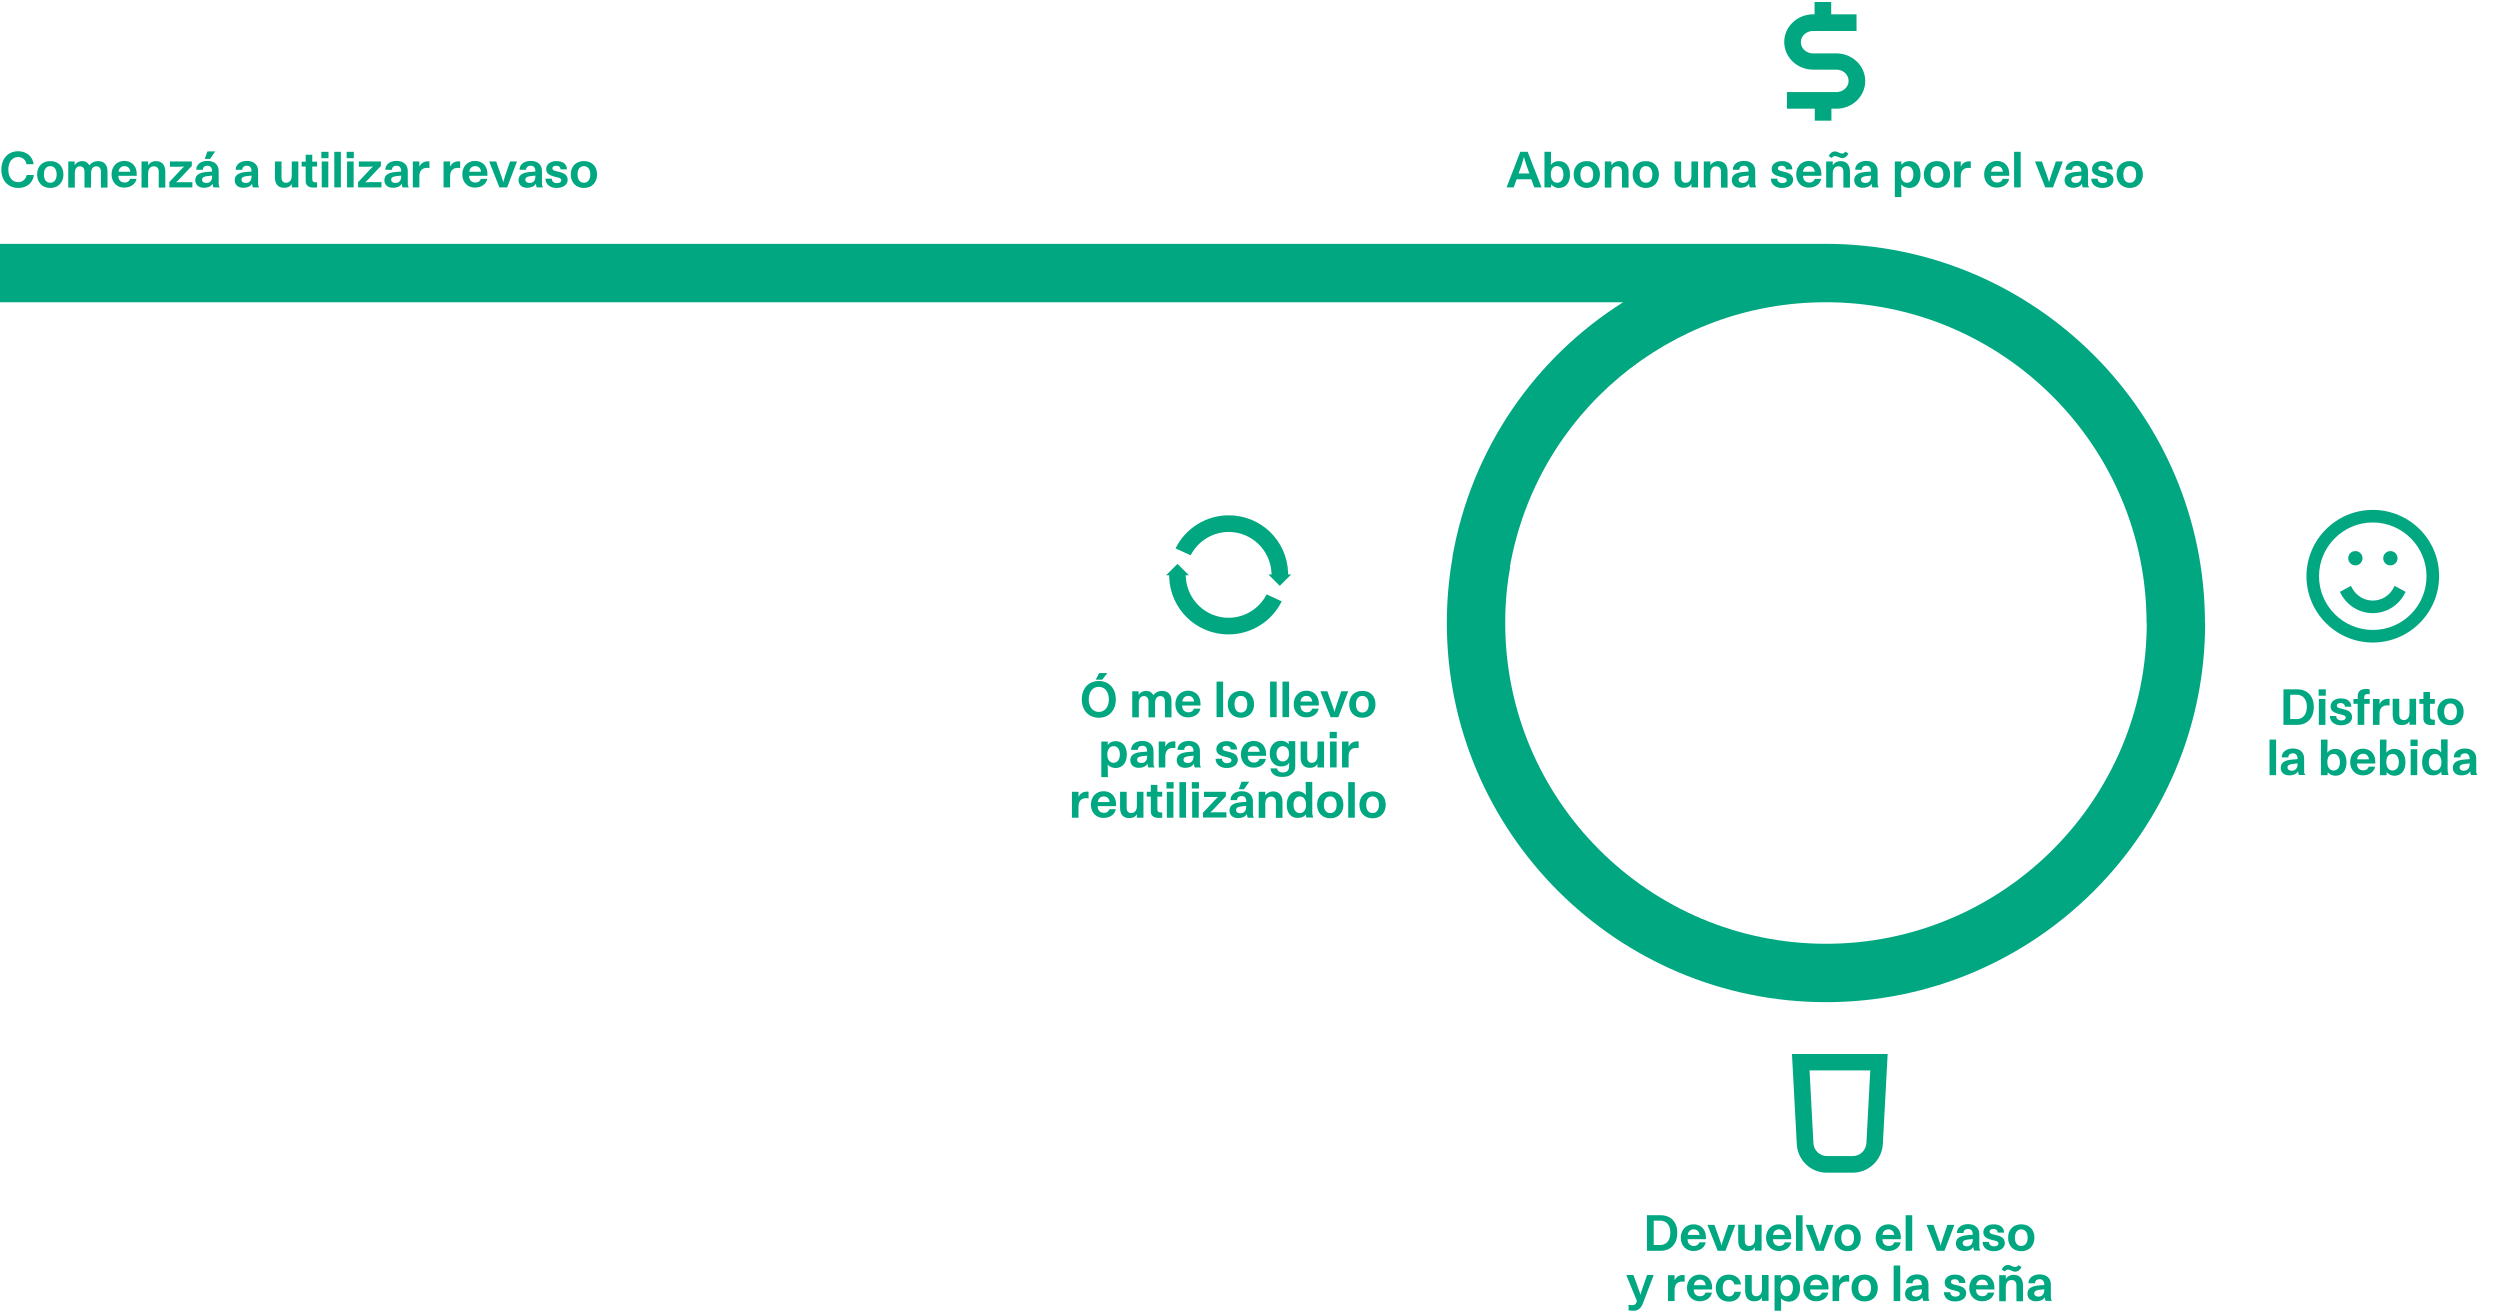 <?xml version="1.0" encoding="utf-8"?>
<!-- Generator: Adobe Illustrator 27.9.0, SVG Export Plug-In . SVG Version: 6.00 Build 0)  -->
<svg version="1.1" id="Layer_1" xmlns="http://www.w3.org/2000/svg" xmlns:xlink="http://www.w3.org/1999/xlink" x="0px" y="0px"
	 viewBox="0 0 1293 677.9" style="enable-background:new 0 0 1293 677.9;" xml:space="preserve">
<style type="text/css">
	.st0{fill-rule:evenodd;clip-rule:evenodd;fill:#00A780;}
	.st1{fill:#00A780;}
</style>
<g id="Page-1">
	<g id="HOME-Copy-6" transform="translate(-90, -2491)">
		<g id="Group-144" transform="translate(90, 2491.418)">
			<g>
				<g id="Clip-20">
				</g>
				<path class="st0" d="M1140.4,321.8c0-108.1-87.9-196-196-196.1v0H0v30.2h839.5c-45.4,28.6-78.5,75.6-88.3,131.7l0.1,0
					c-2,11.2-3,22.7-3,34.2h0c0,108.1,88,196.1,196.1,196.1s196.1-88,196.1-196.1H1140.4z M944.4,487.7
					c-91.5,0-165.9-74.4-165.9-165.9h0c0-9.7,0.8-19.5,2.6-29l-0.2,0c14-79.3,82.7-136.9,163.4-136.9v0
					c91.5,0,165.9,74.4,165.9,165.9h0.1C1110.3,413.3,1035.9,487.7,944.4,487.7z"/>
				<path id="Fill-139" class="st0" d="M1227.2,325.4c-15.3,0-27.8-12.5-27.8-27.8s12.5-27.8,27.8-27.8s27.8,12.5,27.8,27.8
					C1255,313,1242.6,325.4,1227.2,325.4 M1227.2,263.3c-18.9,0-34.3,15.4-34.3,34.3s15.4,34.3,34.3,34.3s34.3-15.4,34.3-34.3
					C1261.6,278.7,1246.2,263.3,1227.2,263.3"/>
				<path id="Fill-140" class="st0" d="M1236.3,292c2,0,3.7-1.6,3.7-3.7c0-2-1.6-3.7-3.7-3.7c-2,0-3.7,1.6-3.7,3.7
					C1232.6,290.3,1234.2,292,1236.3,292"/>
				<path id="Fill-141" class="st0" d="M1218.2,292c2,0,3.7-1.6,3.7-3.7c0-2-1.6-3.7-3.7-3.7s-3.7,1.6-3.7,3.7
					C1214.5,290.3,1216.2,292,1218.2,292"/>
				<path id="Fill-142" class="st0" d="M1237.8,303.9c-2.1,3.9-6.2,6.3-10.6,6.3s-8.4-2.4-10.6-6.3l-0.7-1.3l-5.7,3.1l0.7,1.3
					c3.3,6,9.5,9.7,16.3,9.7s13-3.7,16.3-9.7l0.7-1.3l-5.7-3.1L1237.8,303.9z"/>
				<g>
					<path class="st1" d="M0.7,87.3c0-5.7,3.5-9.5,8.7-9.5c4.3,0,7.5,2.7,8,6.7h-3.7c-0.3-2.2-2.1-3.7-4.3-3.7
						c-3.1,0-5.1,2.6-5.1,6.5c0,3.9,2,6.5,5.1,6.5c2.2,0,4-1.5,4.4-3.7h3.7c-0.4,4-3.6,6.7-8,6.7C4.2,96.8,0.7,93,0.7,87.3z"/>
					<path class="st1" d="M19.2,89.8c0-4.2,2.7-6.9,6.8-6.9c4.1,0,6.8,2.7,6.8,6.9c0,4.2-2.7,7-6.8,7C21.9,96.8,19.2,94,19.2,89.8z
						 M29.3,89.8c0-2.7-1.3-4.3-3.3-4.3c-2.1,0-3.3,1.7-3.3,4.3c0,2.8,1.3,4.3,3.3,4.3C28.1,94.1,29.3,92.4,29.3,89.8z"/>
					<path class="st1" d="M35.2,83.1h3.4v1.8h0.1c0.7-1.2,2.2-2,3.7-2c1.9,0,3,0.8,3.8,2.1h0.1c1-1.3,2.6-2.1,4.3-2.1
						c3.4,0,5,2.1,5,5.3v8.4h-3.4v-8.2c0-1.9-1-2.8-2.4-2.8c-1.8,0-2.7,1.5-2.7,3.7v7.3h-3.4v-8.3c0-1.8-1-2.7-2.4-2.7
						c-1.8,0-2.6,1.5-2.6,3.7v7.3h-3.4V83.1z"/>
					<path class="st1" d="M57.7,89.8c0-4.2,2.8-7,6.6-7c3.7,0,6.4,2.6,6.4,6.6c0,0.3,0,0.6,0,1.1h-9.5c0,2.3,1.4,3.5,3.3,3.5
						c1.5,0,2.4-0.7,2.8-1.9h3.3c-0.4,2.6-3,4.5-6.2,4.5C60.5,96.8,57.7,93.8,57.7,89.8z M67.4,88.4c-0.2-1.9-1.4-2.9-3-2.9
						c-1.8,0-2.9,1.2-3.1,2.9H67.4z"/>
					<path class="st1" d="M73.2,83.1h3.4v1.8h0.1c0.8-1.2,2.3-2,3.9-2c3.4,0,4.9,2.3,4.9,5.4v8.3h-3.4v-8.2c0-1.9-1-2.8-2.5-2.8
						c-2,0-3,1.5-3,3.8v7.2h-3.4V83.1z"/>
					<path class="st1" d="M87.6,93.7l6-6.4c1.3-1.4,1.6-1.5,1.6-1.5v-0.1c0,0-0.6,0.1-2.2,0.1h-5.1v-2.7h11.3v2.3l-6.5,6.9
						c-1.2,1.3-1.6,1.5-1.6,1.5v0.1c0,0,0.7-0.1,2.4-0.1h6v2.7H87.6V93.7z"/>
					<path class="st1" d="M101,92.8c0-3,2.5-4,6.1-4.3l2.6-0.2c0-2.1-0.9-3-2.4-3c-1.6,0-2.4,0.9-2.4,2.1h-3.4
						c0-2.7,2.3-4.6,5.8-4.6c3.7,0,5.8,2.1,5.8,5.2v5.8c0,1.7,0.1,2,0.5,2.5v0.2h-3.2c-0.2-0.4-0.4-1.3-0.4-1.8h-0.1
						c-0.8,1.4-2.6,2-4.3,2C102.9,96.8,101,95.2,101,92.8z M109.7,91v-0.6l-2.7,0.3c-1.7,0.2-2.5,0.8-2.5,1.8c0,1.1,0.9,1.7,2.2,1.7
						C108.7,94.3,109.7,92.9,109.7,91z M107.3,77.9h4l-2.7,3.9h-2.7L107.3,77.9z"/>
					<path class="st1" d="M121.4,92.8c0-3,2.5-4,6.1-4.3l2.6-0.2c0-2.1-0.9-3-2.4-3c-1.6,0-2.4,0.9-2.4,2.1h-3.4
						c0-2.7,2.3-4.6,5.8-4.6c3.7,0,5.8,2.1,5.8,5.2v5.8c0,1.7,0.1,2,0.5,2.5v0.2h-3.2c-0.2-0.4-0.4-1.3-0.4-1.8h-0.1
						c-0.8,1.4-2.6,2-4.3,2C123.2,96.8,121.4,95.2,121.4,92.8z M130.1,91v-0.6l-2.7,0.3c-1.7,0.2-2.5,0.8-2.5,1.8
						c0,1.1,0.9,1.7,2.2,1.7C129,94.3,130.1,92.9,130.1,91z"/>
					<path class="st1" d="M142.2,91.4v-8.3h3.4v8.2c0,1.9,0.9,2.8,2.3,2.8c2,0,3-1.5,3-3.8v-7.2h3.4v13.4h-3.4v-1.7h-0.1
						c-0.7,1.3-2.1,1.9-3.7,1.9C143.7,96.8,142.2,94.6,142.2,91.4z"/>
					<path class="st1" d="M158.1,93.4v-7.7H156v-2.5h2.1v-3.6h3.4v3.6h2.5v2.5h-2.5v6.5c0,1.3,0.6,1.7,1.8,1.7c0.3,0,0.6,0,0.7-0.1
						v2.7c-0.4,0.1-1.1,0.1-1.9,0.1C159.3,96.6,158.1,95.2,158.1,93.4z"/>
					<path class="st1" d="M166.2,78.1h3.7v3.3h-3.7V78.1z M166.4,83.1h3.4v13.4h-3.4V83.1z"/>
					<path class="st1" d="M172.9,78.1h3.4v18.4h-3.4V78.1z"/>
					<path class="st1" d="M179.3,78.1h3.7v3.3h-3.7V78.1z M179.5,83.1h3.4v13.4h-3.4V83.1z"/>
					<path class="st1" d="M185.3,93.7l6-6.4c1.3-1.4,1.6-1.5,1.6-1.5v-0.1c0,0-0.6,0.1-2.2,0.1h-5.1v-2.7H197v2.3l-6.5,6.9
						c-1.2,1.3-1.6,1.5-1.6,1.5v0.1c0,0,0.7-0.1,2.4-0.1h6v2.7h-12.1V93.7z"/>
					<path class="st1" d="M198.8,92.8c0-3,2.5-4,6.1-4.3l2.6-0.2c0-2.1-0.9-3-2.4-3c-1.6,0-2.4,0.9-2.4,2.1h-3.4
						c0-2.7,2.3-4.6,5.8-4.6c3.7,0,5.8,2.1,5.8,5.2v5.8c0,1.7,0.1,2,0.5,2.5v0.2h-3.2c-0.2-0.4-0.4-1.3-0.4-1.8h-0.1
						c-0.8,1.4-2.6,2-4.3,2C200.6,96.8,198.8,95.2,198.8,92.8z M207.5,91v-0.6l-2.7,0.3c-1.7,0.2-2.5,0.8-2.5,1.8
						c0,1.1,0.9,1.7,2.2,1.7C206.4,94.3,207.5,92.9,207.5,91z"/>
					<path class="st1" d="M213.5,83.1h3.4v2.5h0.1c0.6-1.3,2-2.6,4.3-2.6c0.4,0,0.7,0.1,0.8,0.1v3.4H222c0,0-0.3-0.1-1.1-0.1
						c-2.6,0-4,1.5-4,4.4v5.7h-3.4V83.1z"/>
					<path class="st1" d="M229.4,83.1h3.4v2.5h0.1c0.6-1.3,2-2.6,4.3-2.6c0.4,0,0.7,0.1,0.8,0.1v3.4h-0.1c0,0-0.3-0.1-1.1-0.1
						c-2.6,0-4,1.5-4,4.4v5.7h-3.4V83.1z"/>
					<path class="st1" d="M239.1,89.8c0-4.2,2.8-7,6.6-7c3.7,0,6.4,2.6,6.4,6.6c0,0.3,0,0.6,0,1.1h-9.5c0,2.3,1.4,3.5,3.3,3.5
						c1.5,0,2.4-0.7,2.8-1.9h3.3c-0.4,2.6-3,4.5-6.2,4.5C241.9,96.8,239.1,93.8,239.1,89.8z M248.8,88.4c-0.2-1.9-1.4-2.9-3-2.9
						c-1.8,0-2.9,1.2-3.1,2.9H248.8z"/>
					<path class="st1" d="M253,83.1h3.6l2.5,7c1.1,3.1,1.1,3.3,1.1,3.7h0.1c0.1-0.3,0.1-0.6,1.1-3.7l2.4-7h3.6l-5.1,13.4h-4
						L253,83.1z"/>
					<path class="st1" d="M268.2,92.8c0-3,2.5-4,6.1-4.3l2.6-0.2c0-2.1-0.9-3-2.4-3c-1.6,0-2.4,0.9-2.4,2.1h-3.4
						c0-2.7,2.3-4.6,5.8-4.6c3.7,0,5.8,2.1,5.8,5.2v5.8c0,1.7,0.1,2,0.5,2.5v0.2h-3.2c-0.2-0.4-0.4-1.3-0.4-1.8h-0.1
						c-0.8,1.4-2.6,2-4.3,2C270,96.8,268.2,95.2,268.2,92.8z M276.9,91v-0.6l-2.7,0.3c-1.7,0.2-2.5,0.8-2.5,1.8
						c0,1.1,0.9,1.7,2.2,1.7C275.8,94.3,276.9,92.9,276.9,91z"/>
					<path class="st1" d="M282.1,92h3.3c0,1.4,1.1,2.3,2.6,2.3c1.4,0,2.3-0.6,2.3-1.4c0-1.2-0.9-1.3-3.7-2c-2.9-0.8-4.1-1.8-4.1-3.9
						c0-2.4,2.1-4.1,5.3-4.1c3.5,0,5.4,1.7,5.4,4.3h-3.3c0-1.1-0.8-1.9-2.2-1.9c-1.2,0-2,0.5-2,1.3c0,0.9,0.6,1.2,2.3,1.6
						c2.4,0.6,5.6,1.1,5.6,4.4c0,2.5-2.3,4.2-5.8,4.2C284.4,96.8,282.1,94.8,282.1,92z"/>
					<path class="st1" d="M295.2,89.8c0-4.2,2.7-6.9,6.8-6.9c4.1,0,6.8,2.7,6.8,6.9c0,4.2-2.7,7-6.8,7
						C297.9,96.8,295.2,94,295.2,89.8z M305.3,89.8c0-2.7-1.3-4.3-3.3-4.3c-2.1,0-3.3,1.7-3.3,4.3c0,2.8,1.3,4.3,3.3,4.3
						C304.1,94.1,305.3,92.4,305.3,89.8z"/>
				</g>
				<g>
					<path class="st1" d="M786.3,78.1h3.8l7.2,18.4h-3.8l-1.5-4.2h-7.6l-1.5,4.2h-3.7L786.3,78.1z M791,89.3l-1.6-4.5
						c-1.1-3.4-1.2-4-1.2-4h-0.1c0,0,0,0.6-1.1,4l-1.6,4.5H791z"/>
					<path class="st1" d="M802.3,94.9L802.3,94.9l-0.1,1.6h-3.4V78.1h3.4c0,0,0,4.4-0.1,6.7h0.1c0.9-1.3,2.5-1.9,4-1.9
						c3.7,0,5.8,2.8,5.8,7c0,4.4-2.3,6.9-5.8,6.9C804.6,96.8,803.2,96.1,802.3,94.9z M808.6,89.8c0-2.7-1.3-4.3-3.3-4.3
						c-2.1,0-3.2,1.7-3.2,4.3c0,2.7,1.3,4.3,3.3,4.3C807.4,94.1,808.6,92.4,808.6,89.8z"/>
					<path class="st1" d="M813.9,89.8c0-4.2,2.7-6.9,6.8-6.9c4.1,0,6.8,2.7,6.8,6.9c0,4.2-2.7,7-6.8,7
						C816.6,96.8,813.9,94,813.9,89.8z M824,89.8c0-2.7-1.3-4.3-3.3-4.3c-2.1,0-3.3,1.7-3.3,4.3c0,2.8,1.3,4.3,3.3,4.3
						C822.9,94.1,824,92.4,824,89.8z"/>
					<path class="st1" d="M830,83.1h3.4v1.8h0.1c0.8-1.2,2.3-2,3.9-2c3.4,0,4.9,2.3,4.9,5.4v8.3h-3.4v-8.2c0-1.9-1-2.8-2.5-2.8
						c-2,0-3,1.5-3,3.8v7.2H830V83.1z"/>
					<path class="st1" d="M844.4,89.8c0-4.2,2.7-6.9,6.8-6.9c4.1,0,6.8,2.7,6.8,6.9c0,4.2-2.7,7-6.8,7
						C847.2,96.8,844.4,94,844.4,89.8z M854.6,89.8c0-2.7-1.3-4.3-3.3-4.3c-2.1,0-3.3,1.7-3.3,4.3c0,2.8,1.3,4.3,3.3,4.3
						C853.4,94.1,854.6,92.4,854.6,89.8z"/>
					<path class="st1" d="M866.1,91.4v-8.3h3.4v8.2c0,1.9,0.9,2.8,2.3,2.8c2,0,3-1.5,3-3.8v-7.2h3.4v13.4h-3.4v-1.7h-0.1
						c-0.7,1.3-2.1,1.9-3.7,1.9C867.7,96.8,866.1,94.6,866.1,91.4z"/>
					<path class="st1" d="M881.2,83.1h3.4v1.8h0.1c0.8-1.2,2.3-2,3.9-2c3.4,0,4.9,2.3,4.9,5.4v8.3h-3.4v-8.2c0-1.9-1-2.8-2.5-2.8
						c-2,0-3,1.5-3,3.8v7.2h-3.4V83.1z"/>
					<path class="st1" d="M895.7,92.8c0-3,2.5-4,6.1-4.3l2.6-0.2c0-2.1-0.9-3-2.4-3c-1.6,0-2.4,0.9-2.4,2.1h-3.4
						c0-2.7,2.3-4.6,5.8-4.6c3.7,0,5.8,2.1,5.8,5.2v5.8c0,1.7,0.1,2,0.5,2.5v0.2H905c-0.2-0.4-0.4-1.3-0.4-1.8h-0.1
						c-0.8,1.4-2.6,2-4.3,2C897.5,96.8,895.7,95.2,895.7,92.8z M904.4,91v-0.6l-2.7,0.3c-1.7,0.2-2.5,0.8-2.5,1.8
						c0,1.1,0.9,1.7,2.2,1.7C903.3,94.3,904.4,92.9,904.4,91z"/>
					<path class="st1" d="M915.9,92h3.3c0,1.4,1.1,2.3,2.6,2.3c1.4,0,2.3-0.6,2.3-1.4c0-1.2-0.9-1.3-3.7-2c-2.9-0.8-4.1-1.8-4.1-3.9
						c0-2.4,2.1-4.1,5.3-4.1c3.5,0,5.4,1.7,5.4,4.3h-3.3c0-1.1-0.8-1.9-2.2-1.9c-1.2,0-2,0.5-2,1.3c0,0.9,0.6,1.2,2.3,1.6
						c2.4,0.6,5.6,1.1,5.6,4.4c0,2.5-2.3,4.2-5.8,4.2C918.2,96.8,915.9,94.8,915.9,92z"/>
					<path class="st1" d="M929,89.8c0-4.2,2.8-7,6.6-7c3.7,0,6.4,2.6,6.4,6.6c0,0.3,0,0.6,0,1.1h-9.5c0,2.3,1.4,3.5,3.3,3.5
						c1.5,0,2.4-0.7,2.8-1.9h3.3c-0.4,2.6-3,4.5-6.2,4.5C931.7,96.8,929,93.8,929,89.8z M938.6,88.4c-0.2-1.9-1.4-2.9-3-2.9
						c-1.8,0-2.9,1.2-3.1,2.9H938.6z"/>
					<path class="st1" d="M944.5,83.1h3.4v1.8h0.1c0.8-1.2,2.3-2,3.9-2c3.4,0,4.9,2.3,4.9,5.4v8.3h-3.4v-8.2c0-1.9-1-2.8-2.5-2.8
						c-2,0-3,1.5-3,3.8v7.2h-3.4V83.1z M949.1,80.3c-0.8,0-1.3,0.4-1.7,1l-1.6-1c0.6-1.4,1.8-2.4,3.3-2.4c1.2,0,2.6,1.1,3.6,1.1
						c0.8,0,1.3-0.4,1.7-1l1.6,1c-0.6,1.4-1.8,2.4-3.3,2.4C951.5,81.3,950.1,80.3,949.1,80.3z"/>
					<path class="st1" d="M959,92.8c0-3,2.5-4,6.1-4.3l2.6-0.2c0-2.1-0.9-3-2.4-3c-1.6,0-2.4,0.9-2.4,2.1h-3.4
						c0-2.7,2.3-4.6,5.8-4.6c3.7,0,5.8,2.1,5.8,5.2v5.8c0,1.7,0.1,2,0.5,2.5v0.2h-3.2c-0.2-0.4-0.4-1.3-0.4-1.8h-0.1
						c-0.8,1.4-2.6,2-4.3,2C960.8,96.8,959,95.2,959,92.8z M967.7,91v-0.6l-2.7,0.3c-1.7,0.2-2.5,0.8-2.5,1.8c0,1.1,0.9,1.7,2.2,1.7
						C966.6,94.3,967.7,92.9,967.7,91z"/>
					<path class="st1" d="M980,83.1h3.4v1.7h0.1c0.9-1.2,2.3-1.9,4-1.9c3.5,0,5.8,2.6,5.8,6.9c0,4.2-2.2,7-5.8,7
						c-1.5,0-3.2-0.6-4.1-1.8h-0.1c0.1,1.9,0.1,6.5,0.1,6.5H980V83.1z M989.6,89.8c0-2.6-1.2-4.3-3.2-4.3c-2,0-3.3,1.6-3.3,4.3
						c0,2.6,1.2,4.3,3.2,4.3C988.3,94.1,989.6,92.5,989.6,89.8z"/>
					<path class="st1" d="M995,89.8c0-4.2,2.7-6.9,6.8-6.9c4.1,0,6.8,2.7,6.8,6.9c0,4.2-2.7,7-6.8,7C997.7,96.8,995,94,995,89.8z
						 M1005.1,89.8c0-2.7-1.3-4.3-3.3-4.3c-2.1,0-3.3,1.7-3.3,4.3c0,2.8,1.3,4.3,3.3,4.3C1003.9,94.1,1005.1,92.4,1005.1,89.8z"/>
					<path class="st1" d="M1010.7,83.1h3.4v2.5h0.1c0.6-1.3,2-2.6,4.3-2.6c0.4,0,0.7,0.1,0.8,0.1v3.4h-0.1c0,0-0.3-0.1-1.1-0.1
						c-2.6,0-4,1.5-4,4.4v5.7h-3.4V83.1z"/>
					<path class="st1" d="M1026.2,89.8c0-4.2,2.8-7,6.6-7c3.7,0,6.4,2.6,6.4,6.6c0,0.3,0,0.6,0,1.1h-9.5c0,2.3,1.4,3.5,3.3,3.5
						c1.5,0,2.4-0.7,2.8-1.9h3.3c-0.4,2.6-3,4.5-6.2,4.5C1029,96.8,1026.2,93.8,1026.2,89.8z M1035.9,88.4c-0.2-1.9-1.4-2.9-3-2.9
						c-1.8,0-2.9,1.2-3.1,2.9H1035.9z"/>
					<path class="st1" d="M1041.7,78.1h3.4v18.4h-3.4V78.1z"/>
					<path class="st1" d="M1052.5,83.1h3.6l2.5,7c1.1,3.1,1.1,3.3,1.1,3.7h0.1c0.1-0.3,0.1-0.6,1.1-3.7l2.4-7h3.6l-5.1,13.4h-4
						L1052.5,83.1z"/>
					<path class="st1" d="M1067.8,92.8c0-3,2.5-4,6.1-4.3l2.6-0.2c0-2.1-0.9-3-2.4-3c-1.6,0-2.4,0.9-2.4,2.1h-3.4
						c0-2.7,2.3-4.6,5.8-4.6c3.7,0,5.8,2.1,5.8,5.2v5.8c0,1.7,0.1,2,0.5,2.5v0.2h-3.2c-0.2-0.4-0.4-1.3-0.4-1.8h-0.1
						c-0.8,1.4-2.6,2-4.3,2C1069.6,96.8,1067.8,95.2,1067.8,92.8z M1076.5,91v-0.6l-2.7,0.3c-1.7,0.2-2.5,0.8-2.5,1.8
						c0,1.1,0.9,1.7,2.2,1.7C1075.4,94.3,1076.5,92.9,1076.5,91z"/>
					<path class="st1" d="M1081.6,92h3.3c0,1.4,1.1,2.3,2.6,2.3c1.4,0,2.3-0.6,2.3-1.4c0-1.2-0.9-1.3-3.7-2
						c-2.9-0.8-4.1-1.8-4.1-3.9c0-2.4,2.1-4.1,5.3-4.1c3.5,0,5.4,1.7,5.4,4.3h-3.3c0-1.1-0.8-1.9-2.2-1.9c-1.2,0-2,0.5-2,1.3
						c0,0.9,0.6,1.2,2.3,1.6c2.4,0.6,5.6,1.1,5.6,4.4c0,2.5-2.3,4.2-5.8,4.2C1083.9,96.8,1081.6,94.8,1081.6,92z"/>
					<path class="st1" d="M1094.7,89.8c0-4.2,2.7-6.9,6.8-6.9c4.1,0,6.8,2.7,6.8,6.9c0,4.2-2.7,7-6.8,7
						C1097.5,96.8,1094.7,94,1094.7,89.8z M1104.8,89.8c0-2.7-1.3-4.3-3.3-4.3c-2.1,0-3.3,1.7-3.3,4.3c0,2.8,1.3,4.3,3.3,4.3
						C1103.7,94.1,1104.8,92.4,1104.8,89.8z"/>
				</g>
				<g>
					<path class="st1" d="M851.8,628.1h7c5.6,0,8.7,3.7,8.7,9.1c0,5.8-3.4,9.3-8.7,9.3h-7V628.1z M858.6,643.5
						c3.4,0,5.3-2.5,5.3-6.4c0-3.9-2-6.2-5.3-6.2h-3.3v12.6H858.6z"/>
					<path class="st1" d="M869.3,639.8c0-4.2,2.8-7,6.6-7c3.7,0,6.4,2.6,6.4,6.6c0,0.3,0,0.6,0,1.1h-9.5c0,2.3,1.4,3.5,3.3,3.5
						c1.5,0,2.4-0.7,2.8-1.9h3.3c-0.4,2.6-3,4.5-6.2,4.5C872,646.7,869.3,643.7,869.3,639.8z M879,638.3c-0.2-1.9-1.4-2.9-3-2.9
						c-1.8,0-2.9,1.2-3.1,2.9H879z"/>
					<path class="st1" d="M883.1,633.1h3.6l2.5,7c1.1,3.1,1.1,3.3,1.1,3.7h0.1c0-0.3,0-0.6,1.1-3.7l2.4-7h3.6l-5.1,13.4h-4
						L883.1,633.1z"/>
					<path class="st1" d="M899,641.3v-8.3h3.4v8.2c0,1.9,0.9,2.8,2.3,2.8c2,0,3-1.5,3-3.8v-7.2h3.4v13.4h-3.4v-1.7h-0.1
						c-0.7,1.3-2.1,1.9-3.7,1.9C900.5,646.7,899,644.6,899,641.3z"/>
					<path class="st1" d="M913.4,639.8c0-4.2,2.8-7,6.6-7c3.7,0,6.4,2.6,6.4,6.6c0,0.3,0,0.6,0,1.1H917c0,2.3,1.4,3.5,3.3,3.5
						c1.5,0,2.4-0.7,2.8-1.9h3.3c-0.4,2.6-3,4.5-6.2,4.5C916.2,646.7,913.4,643.7,913.4,639.8z M923.1,638.3c-0.2-1.9-1.4-2.9-3-2.9
						c-1.8,0-2.9,1.2-3.1,2.9H923.1z"/>
					<path class="st1" d="M928.9,628.1h3.4v18.4h-3.4V628.1z"/>
					<path class="st1" d="M933.9,633.1h3.6l2.5,7c1.1,3.1,1.1,3.3,1.1,3.7h0.1c0.1-0.3,0.1-0.6,1.1-3.7l2.4-7h3.6l-5.1,13.4h-4
						L933.9,633.1z"/>
					<path class="st1" d="M948.8,639.7c0-4.2,2.7-6.9,6.8-6.9c4.1,0,6.8,2.7,6.8,6.9c0,4.2-2.7,7-6.8,7
						C951.6,646.7,948.8,644,948.8,639.7z M958.9,639.7c0-2.7-1.3-4.3-3.3-4.3c-2.1,0-3.3,1.7-3.3,4.3c0,2.8,1.3,4.3,3.3,4.3
						C957.8,644,958.9,642.3,958.9,639.7z"/>
					<path class="st1" d="M970.1,639.8c0-4.2,2.8-7,6.6-7c3.7,0,6.4,2.6,6.4,6.6c0,0.3,0,0.6,0,1.1h-9.5c0,2.3,1.4,3.5,3.3,3.5
						c1.5,0,2.4-0.7,2.8-1.9h3.3c-0.4,2.6-3,4.5-6.2,4.5C972.8,646.7,970.1,643.7,970.1,639.8z M979.7,638.3c-0.2-1.9-1.4-2.9-3-2.9
						c-1.8,0-2.9,1.2-3.1,2.9H979.7z"/>
					<path class="st1" d="M985.6,628.1h3.4v18.4h-3.4V628.1z"/>
					<path class="st1" d="M996.4,633.1h3.6l2.5,7c1.1,3.1,1.1,3.3,1.1,3.7h0.1c0.1-0.3,0.1-0.6,1.1-3.7l2.4-7h3.6l-5.1,13.4h-4
						L996.4,633.1z"/>
					<path class="st1" d="M1011.6,642.7c0-3,2.5-4,6.1-4.3l2.6-0.2c0-2.1-0.9-3-2.4-3c-1.6,0-2.4,0.9-2.4,2.1h-3.4
						c0-2.7,2.3-4.6,5.8-4.6c3.7,0,5.8,2.1,5.8,5.2v5.8c0,1.7,0.1,2,0.5,2.5v0.2h-3.2c-0.2-0.4-0.4-1.3-0.4-1.8h-0.1
						c-0.8,1.4-2.6,2-4.3,2C1013.4,646.7,1011.6,645.1,1011.6,642.7z M1020.3,641v-0.6l-2.7,0.3c-1.7,0.2-2.5,0.8-2.5,1.8
						c0,1.1,0.9,1.7,2.2,1.7C1019.2,644.2,1020.3,642.8,1020.3,641z"/>
					<path class="st1" d="M1025.4,641.9h3.3c0,1.4,1.1,2.3,2.6,2.3c1.4,0,2.3-0.6,2.3-1.4c0-1.2-0.9-1.3-3.7-2
						c-2.9-0.8-4.1-1.8-4.1-3.9c0-2.4,2.1-4.1,5.3-4.1c3.5,0,5.4,1.7,5.4,4.3h-3.3c0-1.1-0.8-1.9-2.2-1.9c-1.2,0-2,0.5-2,1.3
						c0,0.9,0.6,1.2,2.3,1.6c2.4,0.6,5.6,1.1,5.6,4.4c0,2.5-2.3,4.2-5.8,4.2C1027.8,646.7,1025.4,644.8,1025.4,641.9z"/>
					<path class="st1" d="M1038.6,639.7c0-4.2,2.7-6.9,6.8-6.9c4.1,0,6.8,2.7,6.8,6.9c0,4.2-2.7,7-6.8,7
						C1041.3,646.7,1038.6,644,1038.6,639.7z M1048.7,639.7c0-2.7-1.3-4.3-3.3-4.3c-2.1,0-3.3,1.7-3.3,4.3c0,2.8,1.3,4.3,3.3,4.3
						C1047.5,644,1048.7,642.3,1048.7,639.7z"/>
					<path class="st1" d="M842.3,677.3v-2.9c0.9,0.2,1.5,0.2,1.9,0.2c1.4,0,1.8-0.5,2.1-1.3l0.3-0.9l-5.5-13.4h3.7l2.7,7.4
						c0.8,2.2,0.9,2.6,0.9,2.9h0c0.1-0.3,0.2-0.7,0.9-2.9l2.6-7.4h3.4l-5.7,15c-1,2.4-2.6,3.5-4.8,3.5
						C843.8,677.5,843,677.4,842.3,677.3z"/>
					<path class="st1" d="M862.7,659.1h3.4v2.5h0.1c0.6-1.3,2-2.6,4.3-2.6c0.4,0,0.7,0.1,0.8,0.1v3.4h-0.1c0,0-0.3-0.1-1.1-0.1
						c-2.6,0-4,1.5-4,4.4v5.7h-3.4V659.1z"/>
					<path class="st1" d="M872.5,665.8c0-4.2,2.8-7,6.6-7c3.7,0,6.4,2.6,6.4,6.6c0,0.3,0,0.6,0,1.1H876c0,2.3,1.4,3.5,3.3,3.5
						c1.5,0,2.4-0.7,2.8-1.9h3.3c-0.4,2.6-3,4.5-6.2,4.5C875.3,672.7,872.5,669.7,872.5,665.8z M882.2,664.3c-0.2-1.9-1.4-2.9-3-2.9
						c-1.8,0-2.9,1.2-3.1,2.9H882.2z"/>
					<path class="st1" d="M887.4,665.7c0-4.2,2.7-6.9,6.8-6.9c3.4,0,6,2.1,6.2,5.1h-3.4c-0.3-1.6-1.4-2.4-2.8-2.4
						c-2.2,0-3.2,1.7-3.2,4.3c0,2.9,1.3,4.3,3.2,4.3c1.6,0,2.6-1,2.8-2.4h3.4c-0.4,3-2.5,5.1-6.3,5.1
						C890,672.7,887.4,669.9,887.4,665.7z"/>
					<path class="st1" d="M902.6,667.3v-8.3h3.4v8.2c0,1.9,0.9,2.8,2.3,2.8c2,0,3-1.5,3-3.8v-7.2h3.4v13.4h-3.4v-1.7h-0.1
						c-0.7,1.3-2.1,1.9-3.7,1.9C904.2,672.7,902.6,670.6,902.6,667.3z"/>
					<path class="st1" d="M917.7,659.1h3.4v1.7h0.1c0.9-1.2,2.3-1.9,4-1.9c3.5,0,5.8,2.6,5.8,6.9c0,4.2-2.2,7-5.8,7
						c-1.5,0-3.2-0.6-4.1-1.8h0c0.1,1.9,0.1,6.5,0.1,6.5h-3.4V659.1z M927.3,665.7c0-2.6-1.2-4.3-3.2-4.3c-2,0-3.3,1.6-3.3,4.3
						c0,2.6,1.2,4.3,3.2,4.3C926,670,927.3,668.4,927.3,665.7z"/>
					<path class="st1" d="M932.7,665.8c0-4.2,2.8-7,6.6-7c3.7,0,6.4,2.6,6.4,6.6c0,0.3,0,0.6,0,1.1h-9.5c0,2.3,1.4,3.5,3.3,3.5
						c1.5,0,2.4-0.7,2.8-1.9h3.3c-0.4,2.6-3,4.5-6.2,4.5C935.4,672.7,932.7,669.7,932.7,665.8z M942.3,664.3c-0.2-1.9-1.4-2.9-3-2.9
						c-1.8,0-2.9,1.2-3.1,2.9H942.3z"/>
					<path class="st1" d="M947.8,659.1h3.4v2.5h0.1c0.6-1.3,2-2.6,4.3-2.6c0.4,0,0.7,0.1,0.8,0.1v3.4h-0.1c0,0-0.3-0.1-1.1-0.1
						c-2.6,0-4,1.5-4,4.4v5.7h-3.4V659.1z"/>
					<path class="st1" d="M957.6,665.7c0-4.2,2.7-6.9,6.8-6.9c4.1,0,6.8,2.7,6.8,6.9c0,4.2-2.7,7-6.8,7
						C960.3,672.7,957.6,670,957.6,665.7z M967.7,665.7c0-2.7-1.3-4.3-3.3-4.3c-2.1,0-3.3,1.7-3.3,4.3c0,2.8,1.3,4.3,3.3,4.3
						C966.5,670,967.7,668.3,967.7,665.7z"/>
					<path class="st1" d="M979.4,654.1h3.4v18.4h-3.4V654.1z"/>
					<path class="st1" d="M985.3,668.7c0-3,2.5-4,6.1-4.3l2.6-0.2c0-2.1-0.9-3-2.4-3c-1.6,0-2.4,0.9-2.4,2.1h-3.4
						c0-2.7,2.3-4.6,5.8-4.6c3.7,0,5.8,2.1,5.8,5.2v5.8c0,1.7,0.1,2,0.5,2.5v0.2h-3.2c-0.2-0.4-0.4-1.3-0.4-1.8h-0.1
						c-0.8,1.4-2.6,2-4.3,2C987.1,672.7,985.3,671.1,985.3,668.7z M994,667v-0.6l-2.7,0.3c-1.7,0.2-2.5,0.8-2.5,1.8
						c0,1.1,0.9,1.7,2.2,1.7C992.9,670.2,994,668.8,994,667z"/>
					<path class="st1" d="M1005.4,667.9h3.3c0,1.4,1.1,2.3,2.6,2.3c1.4,0,2.3-0.6,2.3-1.4c0-1.2-0.9-1.3-3.7-2
						c-2.9-0.8-4.1-1.8-4.1-3.9c0-2.4,2.1-4.1,5.3-4.1c3.5,0,5.4,1.7,5.4,4.3h-3.3c0-1.1-0.8-1.9-2.2-1.9c-1.2,0-2,0.5-2,1.3
						c0,0.9,0.6,1.2,2.3,1.6c2.4,0.6,5.6,1.1,5.6,4.4c0,2.5-2.3,4.2-5.8,4.2C1007.7,672.7,1005.4,670.8,1005.4,667.9z"/>
					<path class="st1" d="M1018.5,665.8c0-4.2,2.8-7,6.6-7c3.7,0,6.4,2.6,6.4,6.6c0,0.3,0,0.6,0,1.1h-9.5c0,2.3,1.4,3.5,3.3,3.5
						c1.5,0,2.4-0.7,2.8-1.9h3.3c-0.4,2.6-3,4.5-6.2,4.5C1021.3,672.7,1018.5,669.7,1018.5,665.8z M1028.2,664.3
						c-0.2-1.9-1.4-2.9-3-2.9c-1.8,0-2.9,1.2-3.1,2.9H1028.2z"/>
					<path class="st1" d="M1034,659.1h3.4v1.8h0.1c0.8-1.2,2.3-2,3.9-2c3.4,0,4.9,2.3,4.9,5.4v8.3h-3.4v-8.2c0-1.9-1-2.8-2.5-2.8
						c-2,0-3,1.5-3,3.8v7.2h-3.4V659.1z M1038.6,656.2c-0.8,0-1.3,0.4-1.7,1l-1.6-1c0.6-1.4,1.8-2.4,3.3-2.4c1.2,0,2.6,1.1,3.6,1.1
						c0.8,0,1.3-0.4,1.7-1l1.6,1c-0.6,1.4-1.8,2.4-3.3,2.4C1041,657.3,1039.6,656.2,1038.6,656.2z"/>
					<path class="st1" d="M1048.6,668.7c0-3,2.5-4,6.1-4.3l2.6-0.2c0-2.1-0.9-3-2.4-3c-1.6,0-2.4,0.9-2.4,2.1h-3.4
						c0-2.7,2.3-4.6,5.8-4.6c3.7,0,5.8,2.1,5.8,5.2v5.8c0,1.7,0.1,2,0.5,2.5v0.2h-3.2c-0.2-0.4-0.4-1.3-0.4-1.8h-0.1
						c-0.8,1.4-2.6,2-4.3,2C1050.4,672.7,1048.6,671.1,1048.6,668.7z M1057.3,667v-0.6l-2.7,0.3c-1.7,0.2-2.5,0.8-2.5,1.8
						c0,1.1,0.9,1.7,2.2,1.7C1056.2,670.2,1057.3,668.8,1057.3,667z"/>
				</g>
				<g>
					<path class="st1" d="M559.5,361.3c0-5.7,3.5-9.5,8.8-9.5c5.3,0,8.8,3.8,8.8,9.5s-3.5,9.5-8.8,9.5
						C563.1,370.8,559.5,367,559.5,361.3z M573.5,361.3c0-3.9-2.1-6.5-5.2-6.5s-5.2,2.6-5.2,6.5c0,3.9,2.1,6.5,5.2,6.5
						S573.5,365.2,573.5,361.3z M568.5,347.7h4.2l-2.6,3.4h-3.4L568.5,347.7z"/>
					<path class="st1" d="M585.5,357.1h3.4v1.8h0.1c0.7-1.2,2.2-2,3.7-2c1.9,0,3,0.8,3.8,2.1h0.1c1-1.3,2.6-2.1,4.3-2.1
						c3.4,0,5,2.1,5,5.3v8.4h-3.4v-8.2c0-1.9-1-2.8-2.4-2.8c-1.8,0-2.7,1.5-2.7,3.7v7.3h-3.4v-8.3c0-1.8-1-2.7-2.4-2.7
						c-1.8,0-2.6,1.5-2.6,3.7v7.3h-3.4V357.1z"/>
					<path class="st1" d="M607.9,363.8c0-4.2,2.8-7,6.6-7c3.7,0,6.4,2.6,6.4,6.6c0,0.3,0,0.6,0,1.1h-9.5c0,2.3,1.4,3.5,3.3,3.5
						c1.5,0,2.4-0.7,2.8-1.9h3.3c-0.4,2.6-3,4.5-6.2,4.5C610.7,370.8,607.9,367.8,607.9,363.8z M617.6,362.4c-0.2-1.9-1.4-2.9-3-2.9
						c-1.8,0-2.9,1.2-3.1,2.9H617.6z"/>
					<path class="st1" d="M629.2,352.1h3.4v18.4h-3.4V352.1z"/>
					<path class="st1" d="M635,363.8c0-4.2,2.7-6.9,6.8-6.9c4.1,0,6.8,2.7,6.8,6.9c0,4.2-2.7,7-6.8,7C637.7,370.8,635,368,635,363.8
						z M645.1,363.8c0-2.7-1.3-4.3-3.3-4.3c-2.1,0-3.3,1.7-3.3,4.3c0,2.8,1.3,4.3,3.3,4.3C644,368.1,645.1,366.4,645.1,363.8z"/>
					<path class="st1" d="M656.9,352.1h3.4v18.4h-3.4V352.1z"/>
					<path class="st1" d="M663.3,352.1h3.4v18.4h-3.4V352.1z"/>
					<path class="st1" d="M669.1,363.8c0-4.2,2.8-7,6.6-7c3.7,0,6.4,2.6,6.4,6.6c0,0.3,0,0.6,0,1.1h-9.5c0,2.3,1.4,3.5,3.3,3.5
						c1.5,0,2.4-0.7,2.8-1.9h3.3c-0.4,2.6-3,4.5-6.2,4.5C671.8,370.8,669.1,367.8,669.1,363.8z M678.7,362.4c-0.2-1.9-1.4-2.9-3-2.9
						c-1.8,0-2.9,1.2-3.1,2.9H678.7z"/>
					<path class="st1" d="M682.9,357.1h3.6l2.5,7c1.1,3,1.1,3.3,1.1,3.7h0.1c0.1-0.3,0.1-0.6,1.1-3.7l2.4-7h3.6l-5.1,13.4h-4
						L682.9,357.1z"/>
					<path class="st1" d="M697.8,363.8c0-4.2,2.7-6.9,6.8-6.9c4.1,0,6.8,2.7,6.8,6.9c0,4.2-2.7,7-6.8,7
						C700.5,370.8,697.8,368,697.8,363.8z M707.9,363.8c0-2.7-1.3-4.3-3.3-4.3c-2.1,0-3.3,1.7-3.3,4.3c0,2.8,1.3,4.3,3.3,4.3
						C706.8,368.1,707.9,366.4,707.9,363.8z"/>
					<path class="st1" d="M569.5,383.1h3.4v1.7h0.1c0.9-1.2,2.3-1.9,4-1.9c3.5,0,5.8,2.6,5.8,6.9c0,4.2-2.2,7-5.8,7
						c-1.5,0-3.2-0.6-4.1-1.8h0c0.1,1.9,0.1,6.5,0.1,6.5h-3.4V383.1z M579.2,389.8c0-2.6-1.2-4.3-3.2-4.3c-2,0-3.3,1.6-3.3,4.3
						c0,2.6,1.2,4.3,3.2,4.3C577.8,394.1,579.2,392.5,579.2,389.8z"/>
					<path class="st1" d="M584.6,392.8c0-3,2.5-4,6.1-4.3l2.6-0.2c0-2.1-0.9-3-2.4-3c-1.6,0-2.4,0.9-2.4,2.1H585
						c0-2.7,2.3-4.6,5.8-4.6c3.7,0,5.8,2.1,5.8,5.2v5.8c0,1.7,0.1,2,0.5,2.5v0.2h-3.2c-0.2-0.4-0.4-1.3-0.4-1.8h-0.1
						c-0.8,1.4-2.6,2-4.3,2C586.4,396.8,584.6,395.2,584.6,392.8z M593.3,391v-0.6l-2.7,0.3c-1.7,0.2-2.5,0.8-2.5,1.8
						c0,1.1,0.9,1.7,2.2,1.7C592.2,394.3,593.3,392.8,593.3,391z"/>
					<path class="st1" d="M599.3,383.1h3.4v2.5h0.1c0.6-1.3,2-2.6,4.3-2.6c0.4,0,0.7,0,0.8,0.1v3.4h-0.1c0,0-0.3-0.1-1.1-0.1
						c-2.6,0-4,1.5-4,4.4v5.7h-3.4V383.1z"/>
					<path class="st1" d="M608.6,392.8c0-3,2.5-4,6.1-4.3l2.6-0.2c0-2.1-0.9-3-2.4-3c-1.6,0-2.4,0.9-2.4,2.1H609
						c0-2.7,2.3-4.6,5.8-4.6c3.7,0,5.8,2.1,5.8,5.2v5.8c0,1.7,0.1,2,0.5,2.5v0.2h-3.2c-0.2-0.4-0.4-1.3-0.4-1.8h-0.1
						c-0.8,1.4-2.6,2-4.3,2C610.4,396.8,608.6,395.2,608.6,392.8z M617.3,391v-0.6l-2.7,0.3c-1.7,0.2-2.5,0.8-2.5,1.8
						c0,1.1,0.9,1.7,2.2,1.7C616.2,394.3,617.3,392.8,617.3,391z"/>
					<path class="st1" d="M628.7,392h3.3c0,1.4,1.1,2.3,2.6,2.3c1.4,0,2.3-0.6,2.3-1.4c0-1.2-0.9-1.3-3.7-2
						c-2.9-0.8-4.1-1.8-4.1-3.9c0-2.4,2.1-4.1,5.3-4.1c3.5,0,5.4,1.7,5.4,4.3h-3.3c0-1.1-0.8-1.9-2.2-1.9c-1.2,0-2,0.5-2,1.3
						c0,0.9,0.6,1.2,2.3,1.6c2.4,0.6,5.6,1.1,5.6,4.4c0,2.5-2.3,4.2-5.8,4.2C631,396.8,628.7,394.8,628.7,392z"/>
					<path class="st1" d="M641.8,389.8c0-4.2,2.8-7,6.6-7c3.7,0,6.4,2.6,6.4,6.6c0,0.3,0,0.6,0,1.1h-9.5c0,2.3,1.4,3.5,3.3,3.5
						c1.5,0,2.4-0.7,2.8-1.9h3.3c-0.4,2.6-3,4.5-6.2,4.5C644.6,396.8,641.8,393.8,641.8,389.8z M651.5,388.4c-0.2-1.9-1.4-2.9-3-2.9
						c-1.8,0-2.9,1.2-3.1,2.9H651.5z"/>
					<path class="st1" d="M657.1,397h3.4c0.3,1.5,1.4,2.1,3,2.1c2.3,0,3.2-1.3,3.2-3.1l0.1-1.9h-0.1c-0.6,1.2-2.3,1.9-4.1,1.9
						c-3.5,0-5.9-2.7-5.9-6.7c0-3.9,2.3-6.6,5.9-6.6c1.7,0,3.3,0.8,3.9,1.9h0l0-1.7h3.4v13c0,3.5-2.7,5.5-6.4,5.5
						C659.8,401.6,657.3,399.8,657.1,397z M666.7,389.5c0-2.5-1.3-4-3.2-4c-2,0-3.3,1.6-3.3,3.9c0,2.4,1.3,4,3.2,4
						C665.4,393.4,666.7,391.8,666.7,389.5z"/>
					<path class="st1" d="M672.7,391.4v-8.3h3.4v8.2c0,1.9,0.9,2.8,2.3,2.8c2,0,3-1.5,3-3.8v-7.2h3.4v13.4h-3.4v-1.7h-0.1
						c-0.7,1.3-2.1,1.9-3.7,1.9C674.2,396.8,672.7,394.6,672.7,391.4z"/>
					<path class="st1" d="M687.7,378.1h3.7v3.3h-3.7V378.1z M687.9,383.1h3.4v13.4h-3.4V383.1z"/>
					<path class="st1" d="M694.1,383.1h3.4v2.5h0.1c0.6-1.3,2-2.6,4.3-2.6c0.4,0,0.7,0,0.8,0.1v3.4h-0.1c0,0-0.3-0.1-1.1-0.1
						c-2.6,0-4,1.5-4,4.4v5.7h-3.4V383.1z"/>
					<path class="st1" d="M554.4,409.1h3.4v2.5h0.1c0.6-1.3,2-2.6,4.3-2.6c0.4,0,0.7,0,0.8,0.1v3.4h-0.1c0,0-0.3-0.1-1.1-0.1
						c-2.6,0-4,1.5-4,4.4v5.7h-3.4V409.1z"/>
					<path class="st1" d="M564.2,415.8c0-4.2,2.8-7,6.6-7c3.7,0,6.4,2.6,6.4,6.6c0,0.3,0,0.6,0,1.1h-9.5c0,2.3,1.4,3.5,3.3,3.5
						c1.5,0,2.4-0.7,2.8-1.9h3.3c-0.4,2.6-3,4.5-6.2,4.5C567,422.8,564.2,419.8,564.2,415.8z M573.9,414.4c-0.2-1.9-1.4-2.9-3-2.9
						c-1.8,0-2.9,1.2-3.1,2.9H573.9z"/>
					<path class="st1" d="M579.3,417.4v-8.3h3.4v8.2c0,1.9,0.9,2.8,2.3,2.8c2,0,3-1.5,3-3.8v-7.2h3.4v13.4h-3.4v-1.7h-0.1
						c-0.7,1.3-2.1,1.9-3.7,1.9C580.8,422.8,579.3,420.6,579.3,417.4z"/>
					<path class="st1" d="M595.2,419.3v-7.7h-2.1v-2.5h2.1v-3.6h3.4v3.6h2.5v2.5h-2.5v6.5c0,1.3,0.6,1.7,1.8,1.7c0.3,0,0.6,0,0.7,0
						v2.7c-0.4,0.1-1.1,0.1-1.9,0.1C596.4,422.6,595.2,421.2,595.2,419.3z"/>
					<path class="st1" d="M603.3,404.1h3.7v3.3h-3.7V404.1z M603.5,409.1h3.4v13.4h-3.4V409.1z"/>
					<path class="st1" d="M610,404.1h3.4v18.4H610V404.1z"/>
					<path class="st1" d="M616.4,404.1h3.7v3.3h-3.7V404.1z M616.6,409.1h3.4v13.4h-3.4V409.1z"/>
					<path class="st1" d="M622.4,419.7l6-6.4c1.3-1.4,1.6-1.5,1.6-1.5v-0.1c0,0-0.6,0.1-2.2,0.1h-5.1v-2.7h11.3v2.3l-6.5,6.9
						c-1.2,1.3-1.6,1.5-1.6,1.5v0c0,0,0.7-0.1,2.4-0.1h6v2.7h-12.1V419.7z"/>
					<path class="st1" d="M635.9,418.8c0-3,2.5-4,6.1-4.3l2.6-0.2c0-2.1-0.9-3-2.4-3c-1.6,0-2.4,0.9-2.4,2.1h-3.4
						c0-2.7,2.3-4.6,5.8-4.6c3.7,0,5.8,2.1,5.8,5.2v5.8c0,1.7,0.1,2,0.5,2.5v0.2h-3.2c-0.2-0.4-0.4-1.3-0.4-1.8h-0.1
						c-0.8,1.4-2.6,2-4.3,2C637.7,422.8,635.9,421.2,635.9,418.8z M644.5,417v-0.6l-2.7,0.3c-1.7,0.2-2.5,0.8-2.5,1.8
						c0,1.1,0.9,1.7,2.2,1.7C643.5,420.3,644.5,418.8,644.5,417z M642.1,403.9h4l-2.7,3.9h-2.7L642.1,403.9z"/>
					<path class="st1" d="M651,409.1h3.4v1.8h0.1c0.8-1.2,2.3-2,3.9-2c3.4,0,4.9,2.3,4.9,5.4v8.3h-3.4v-8.2c0-1.9-1-2.8-2.5-2.8
						c-2,0-3,1.5-3,3.8v7.2H651V409.1z"/>
					<path class="st1" d="M665.5,415.8c0-4.2,2.2-7,5.8-7c1.5,0,3,0.6,4,1.9h0.1c-0.1-2.2-0.1-6.7-0.1-6.7h3.4v15.7
						c0,1.1,0.2,2,0.5,2.6v0.1h-3.5c-0.2-0.3-0.3-1-0.3-1.6h0c-0.9,1.2-2.3,1.8-4,1.8C667.8,422.8,665.5,420.2,665.5,415.8z
						 M675.5,415.8c0-2.7-1.3-4.3-3.2-4.3c-2,0-3.3,1.7-3.3,4.3c0,2.7,1.3,4.3,3.2,4.3C674.3,420.1,675.5,418.4,675.5,415.8z"/>
					<path class="st1" d="M681.2,415.8c0-4.2,2.7-6.9,6.8-6.9c4.1,0,6.8,2.7,6.8,6.9c0,4.2-2.7,7-6.8,7
						C684,422.8,681.2,420,681.2,415.8z M691.3,415.8c0-2.7-1.3-4.3-3.3-4.3c-2.1,0-3.3,1.7-3.3,4.3c0,2.8,1.3,4.3,3.3,4.3
						C690.2,420.1,691.3,418.4,691.3,415.8z"/>
					<path class="st1" d="M697.3,404.1h3.4v18.4h-3.4V404.1z"/>
					<path class="st1" d="M703.1,415.8c0-4.2,2.7-6.9,6.8-6.9c4.1,0,6.8,2.7,6.8,6.9c0,4.2-2.7,7-6.8,7
						C705.8,422.8,703.1,420,703.1,415.8z M713.2,415.8c0-2.7-1.3-4.3-3.3-4.3c-2.1,0-3.3,1.7-3.3,4.3c0,2.8,1.3,4.3,3.3,4.3
						C712,420.1,713.2,418.4,713.2,415.8z"/>
				</g>
				<g>
					<path class="st1" d="M1181,356.1h7c5.6,0,8.7,3.7,8.7,9.1c0,5.8-3.4,9.3-8.7,9.3h-7V356.1z M1187.8,371.5
						c3.4,0,5.3-2.5,5.3-6.4c0-3.9-2-6.2-5.3-6.2h-3.3v12.6H1187.8z"/>
					<path class="st1" d="M1199.2,356.1h3.7v3.3h-3.7V356.1z M1199.3,361.1h3.4v13.4h-3.4V361.1z"/>
					<path class="st1" d="M1205,369.9h3.3c0,1.4,1.1,2.3,2.6,2.3c1.4,0,2.3-0.6,2.3-1.4c0-1.2-0.9-1.3-3.7-2
						c-2.9-0.8-4.1-1.8-4.1-3.9c0-2.4,2.1-4.1,5.3-4.1c3.5,0,5.4,1.7,5.4,4.3h-3.3c0-1.1-0.8-1.9-2.2-1.9c-1.2,0-2,0.5-2,1.3
						c0,0.9,0.6,1.2,2.3,1.6c2.4,0.6,5.6,1.1,5.6,4.4c0,2.5-2.3,4.2-5.8,4.2C1207.4,374.7,1205,372.8,1205,369.9z"/>
					<path class="st1" d="M1219.4,363.6h-2.2v-2.5h2.2v-1.4c0-2.7,1.7-3.8,4.3-3.8c0.7,0,1.3,0.1,1.9,0.2v2.5
						c-2-0.2-2.8,0.1-2.8,1.7v0.8h2.8v2.5h-2.8v10.9h-3.4V363.6z"/>
					<path class="st1" d="M1227.3,361.1h3.4v2.5h0.1c0.6-1.3,2-2.6,4.3-2.6c0.4,0,0.7,0,0.8,0.1v3.4h-0.1c0,0-0.3-0.1-1.1-0.1
						c-2.6,0-4,1.5-4,4.4v5.7h-3.4V361.1z"/>
					<path class="st1" d="M1237.5,369.3v-8.3h3.4v8.2c0,1.9,0.9,2.8,2.3,2.8c2,0,3-1.5,3-3.8v-7.2h3.4v13.4h-3.4v-1.7h-0.1
						c-0.7,1.3-2.1,1.9-3.7,1.9C1239,374.7,1237.5,372.6,1237.5,369.3z"/>
					<path class="st1" d="M1253.4,371.3v-7.7h-2.1v-2.5h2.1v-3.6h3.4v3.6h2.5v2.5h-2.5v6.5c0,1.3,0.6,1.7,1.8,1.7c0.3,0,0.6,0,0.7,0
						v2.7c-0.4,0.1-1.1,0.1-1.9,0.1C1254.6,374.6,1253.4,373.2,1253.4,371.3z"/>
					<path class="st1" d="M1260.6,367.7c0-4.2,2.7-6.9,6.8-6.9c4.1,0,6.8,2.7,6.8,6.9c0,4.2-2.7,7-6.8,7
						C1263.4,374.7,1260.6,372,1260.6,367.7z M1270.7,367.7c0-2.7-1.3-4.3-3.3-4.3c-2.1,0-3.3,1.7-3.3,4.3c0,2.8,1.3,4.3,3.3,4.3
						C1269.6,372,1270.7,370.3,1270.7,367.7z"/>
					<path class="st1" d="M1173.8,382.1h3.4v18.4h-3.4V382.1z"/>
					<path class="st1" d="M1179.6,396.7c0-3,2.5-4,6.1-4.3l2.6-0.2c0-2.1-0.9-3-2.4-3c-1.6,0-2.4,0.9-2.4,2.1h-3.4
						c0-2.7,2.3-4.6,5.8-4.6c3.7,0,5.8,2.1,5.8,5.2v5.8c0,1.7,0.1,2,0.5,2.5v0.2h-3.2c-0.2-0.4-0.4-1.3-0.4-1.8h-0.1
						c-0.8,1.4-2.6,2-4.3,2C1181.4,400.7,1179.6,399.1,1179.6,396.7z M1188.3,395v-0.6l-2.7,0.3c-1.7,0.2-2.5,0.8-2.5,1.8
						c0,1.1,0.9,1.7,2.2,1.7C1187.2,398.2,1188.3,396.8,1188.3,395z"/>
					<path class="st1" d="M1203.9,398.9L1203.9,398.9l-0.1,1.6h-3.4v-18.4h3.4c0,0,0,4.4-0.1,6.7h0.1c0.9-1.3,2.5-1.9,4-1.9
						c3.7,0,5.8,2.8,5.8,7c0,4.4-2.3,6.9-5.8,6.9C1206.2,400.7,1204.8,400.1,1203.9,398.9z M1210.2,393.8c0-2.7-1.3-4.3-3.3-4.3
						c-2.1,0-3.2,1.7-3.2,4.3c0,2.7,1.3,4.3,3.3,4.3C1209,398,1210.2,396.4,1210.2,393.8z"/>
					<path class="st1" d="M1215.5,393.8c0-4.2,2.8-7,6.6-7c3.7,0,6.4,2.6,6.4,6.6c0,0.3,0,0.6,0,1.1h-9.5c0,2.3,1.4,3.5,3.3,3.5
						c1.5,0,2.4-0.7,2.8-1.9h3.3c-0.4,2.6-3,4.5-6.2,4.5C1218.3,400.7,1215.5,397.7,1215.5,393.8z M1225.2,392.3
						c-0.2-1.9-1.4-2.9-3-2.9c-1.8,0-2.9,1.2-3.1,2.9H1225.2z"/>
					<path class="st1" d="M1234.4,398.9L1234.4,398.9l-0.1,1.6h-3.4v-18.4h3.4c0,0,0,4.4-0.1,6.7h0.1c0.9-1.3,2.5-1.9,4-1.9
						c3.7,0,5.8,2.8,5.8,7c0,4.4-2.3,6.9-5.8,6.9C1236.7,400.7,1235.3,400.1,1234.4,398.9z M1240.7,393.8c0-2.7-1.3-4.3-3.3-4.3
						c-2.1,0-3.2,1.7-3.2,4.3c0,2.7,1.3,4.3,3.3,4.3C1239.5,398,1240.7,396.4,1240.7,393.8z"/>
					<path class="st1" d="M1246.7,382.1h3.7v3.3h-3.7V382.1z M1246.8,387.1h3.4v13.4h-3.4V387.1z"/>
					<path class="st1" d="M1252.7,393.8c0-4.2,2.2-7,5.8-7c1.5,0,3,0.6,4,1.9h0.1c-0.1-2.2-0.1-6.7-0.1-6.7h3.4v15.7
						c0,1.1,0.2,2,0.5,2.6v0.1h-3.5c-0.2-0.3-0.3-1-0.3-1.6h-0.1c-0.9,1.2-2.3,1.8-4,1.8C1255,400.7,1252.7,398.1,1252.7,393.8z
						 M1262.7,393.8c0-2.7-1.3-4.3-3.2-4.3c-2,0-3.3,1.7-3.3,4.3c0,2.7,1.3,4.3,3.2,4.3C1261.6,398,1262.7,396.4,1262.7,393.8z"/>
					<path class="st1" d="M1268.6,396.7c0-3,2.5-4,6.1-4.3l2.6-0.2c0-2.1-0.9-3-2.4-3c-1.6,0-2.4,0.9-2.4,2.1h-3.4
						c0-2.7,2.3-4.6,5.8-4.6c3.7,0,5.8,2.1,5.8,5.2v5.8c0,1.7,0.1,2,0.5,2.5v0.2h-3.2c-0.2-0.4-0.4-1.3-0.4-1.8h-0.1
						c-0.8,1.4-2.6,2-4.3,2C1270.4,400.7,1268.6,399.1,1268.6,396.7z M1277.3,395v-0.6l-2.7,0.3c-1.7,0.2-2.5,0.8-2.5,1.8
						c0,1.1,0.9,1.7,2.2,1.7C1276.2,398.2,1277.3,396.8,1277.3,395z"/>
				</g>
				<path class="st1" d="M964.7,41.5c0-7.9-6.7-14.3-14.9-14.3h-12.1c-3.5,0-6.3-2.6-6.3-5.8c0-3.2,2.8-5.8,6.3-5.8h22.5V7h-13.1
					V0.6h-8.6V7l-1,0c-8.1,0.1-14.7,6.5-14.7,14.3c0,7.9,6.7,14.3,14.9,14.3h12.1c3.5,0,6.3,2.6,6.3,5.8s-2.8,5.8-6.3,5.8h-25.6v8.6
					h14.4V62h8.6v-6.2h2.7C958,55.8,964.7,49.4,964.7,41.5z"/>
				<path class="st1" d="M944.8,606.1h13.4c8.3,0,15.1-6.5,15.6-14.8l2.5-46.6h-49.5l2.5,46.6C929.7,599.6,936.5,606.1,944.8,606.1z
					 M967.3,553.2l-2,37.6c-0.2,3.7-3.3,6.7-7,6.7h-13.4c-3.7,0-6.8-2.9-7-6.7l-2-37.6H967.3z"/>
				<g>
					<path class="st1" d="M661.9,302.6l5.9-5.9h-1.6l0-1c-0.6-16.6-14.1-29.6-30.7-29.6c-11.7,0-22.4,6.7-27.5,17.1l7.8,3.6
						c3.8-7.4,11.4-12.1,19.7-12.1c11.7,0,21.4,9.2,22.1,20.9l0.1,1.1h-1.7L661.9,302.6z"/>
					<path class="st1" d="M609,291.2l-5.9,5.9h1.6l0,1c0.6,16.6,14.1,29.6,30.7,29.6c11.7,0,22.4-6.7,27.5-17.1l-7.8-3.6
						c-3.8,7.4-11.4,12.1-19.7,12.1c-11.7,0-21.4-9.2-22.1-20.9l-0.1-1.1h1.7L609,291.2z"/>
				</g>
			</g>
		</g>
	</g>
</g>
</svg>
